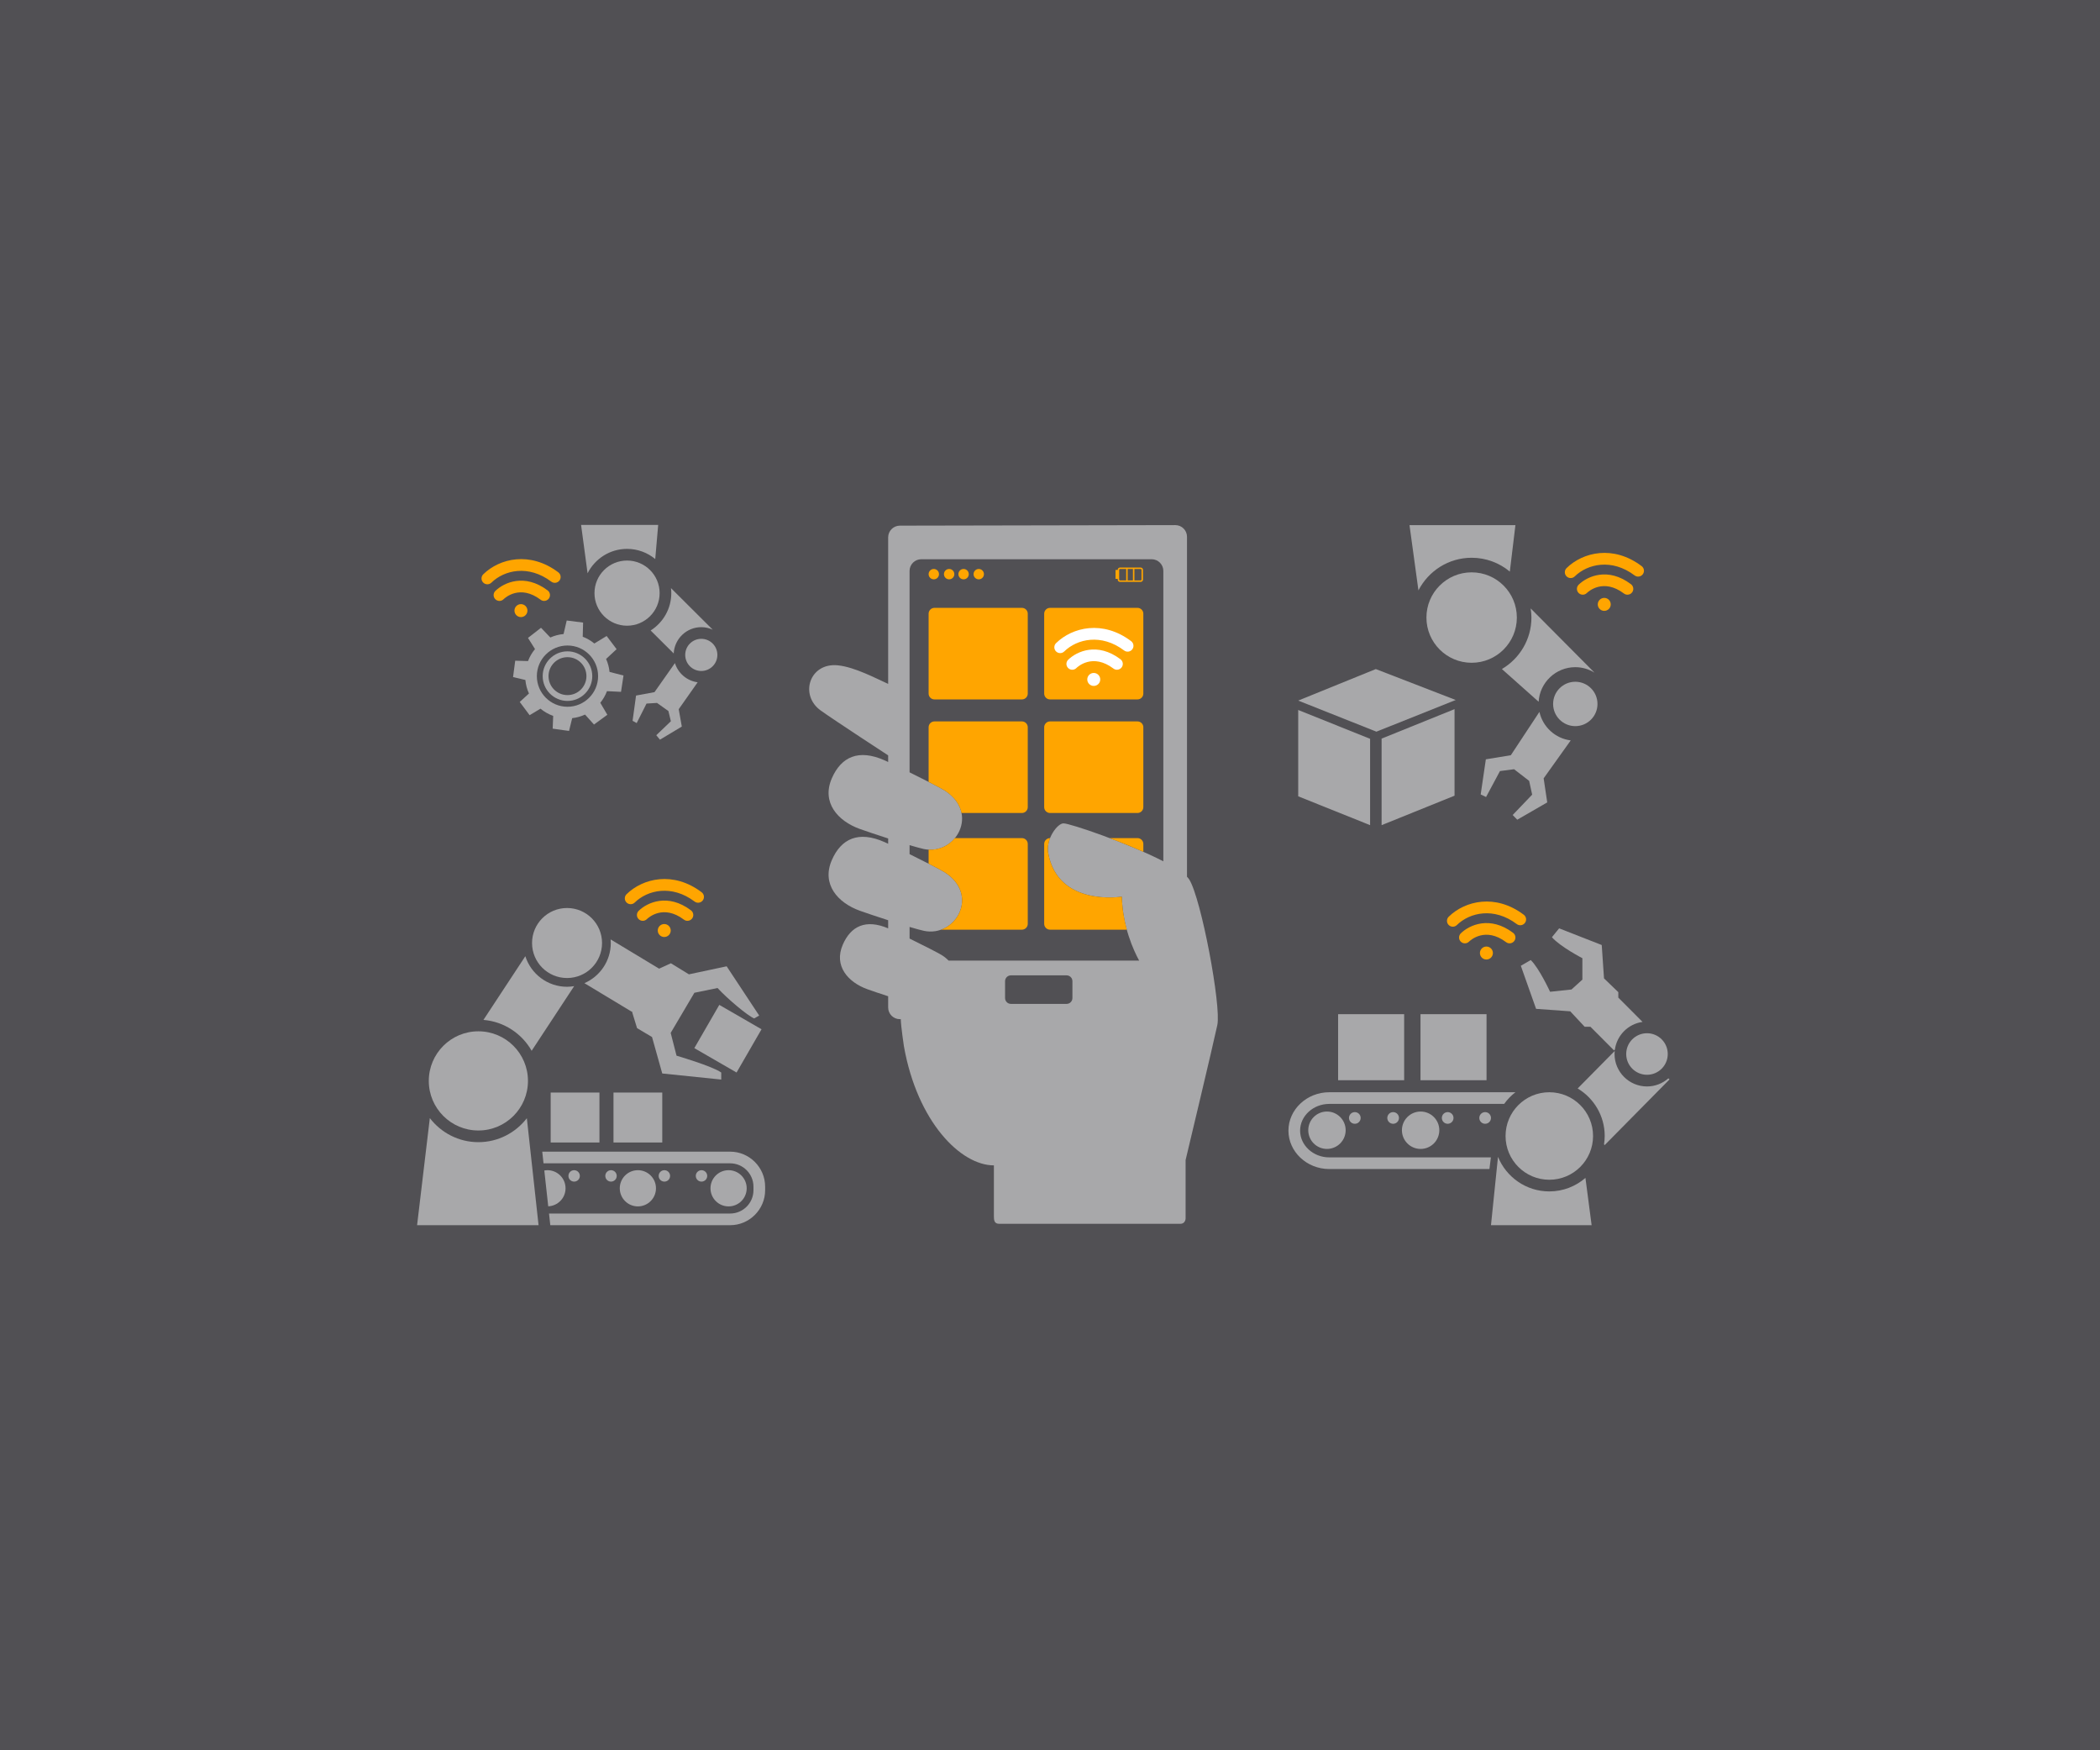 <?xml version="1.0" encoding="utf-8"?>
<!-- Generator: Adobe Illustrator 16.0.0, SVG Export Plug-In . SVG Version: 6.00 Build 0)  -->
<!DOCTYPE svg PUBLIC "-//W3C//DTD SVG 1.1//EN" "http://www.w3.org/Graphics/SVG/1.1/DTD/svg11.dtd">
<svg version="1.1" id="Ebene_1" xmlns="http://www.w3.org/2000/svg" xmlns:xlink="http://www.w3.org/1999/xlink" x="0px" y="0px"
	 width="360px" height="300px" viewBox="0 0 360 300" enable-background="new 0 0 360 300" xml:space="preserve">
<rect fill="#515054" width="360" height="300"/>
<g>
	<circle fill="#FFA500" cx="160.081" cy="98.41" r="0.889"/>
	<circle fill="#FFA500" cx="162.71" cy="98.41" r="0.889"/>
	<circle fill="#FFA500" cx="165.187" cy="98.41" r="0.889"/>
	<circle fill="#FFA500" cx="167.786" cy="98.41" r="0.889"/>
	<path fill="#FFA500" d="M176.188,118.882c0,0.55-0.45,1-1,1h-14.996c-0.55,0-1-0.45-1-1v-13.695c0-0.55,0.45-1,1-1h14.996
		c0.55,0,1,0.45,1,1V118.882z"/>
	<path fill="#FFA500" d="M196,118.882c0,0.55-0.45,1-1,1h-14.996c-0.55,0-1-0.45-1-1v-13.695c0-0.55,0.45-1,1-1H195
		c0.55,0,1,0.45,1,1V118.882z"/>
	<path fill="#FFA500" d="M196,138.347c0,0.55-0.45,1-1,1h-14.996c-0.55,0-1-0.45-1-1v-13.695c0-0.55,0.45-1,1-1H195
		c0.55,0,1,0.45,1,1V138.347z"/>
	<path fill="#FFA500" d="M195.563,97.281h-3.578c-0.207,0-0.375,0.168-0.375,0.375v0.031h-0.375v1.531h0.375v0.141
		c0,0.207,0.168,0.375,0.375,0.375h3.578c0.207,0,0.375-0.168,0.375-0.375v-1.703C195.938,97.45,195.77,97.281,195.563,97.281z
		 M194.219,97.531v1.953h-0.906v-1.953H194.219z M191.859,99.359v-1.703c0-0.069,0.056-0.125,0.125-0.125h1.078v1.953h-1.078
		C191.915,99.484,191.859,99.428,191.859,99.359z M195.688,99.359c0,0.069-0.056,0.125-0.125,0.125h-1.094v-1.953h1.094
		c0.069,0,0.125,0.056,0.125,0.125V99.359z"/>
	<circle fill="#FFFFFF" cx="187.502" cy="116.456" r="1.112"/>
	<path fill="#FFFFFF" d="M181.743,111.944c-0.261,0-0.521-0.101-0.716-0.301c-0.387-0.395-0.379-1.028,0.017-1.414
		c2.792-2.728,8.008-3.998,12.867-0.333c0.44,0.333,0.528,0.959,0.196,1.4c-0.334,0.44-0.961,0.529-1.401,0.196
		c-3.912-2.951-8.063-1.982-10.265,0.167C182.248,111.85,181.995,111.944,181.743,111.944z"/>
	<path fill="#FFFFFF" d="M191.479,114.795c-0.209,0-0.42-0.065-0.601-0.202c-3.54-2.667-6.084-0.354-6.362-0.083
		c-0.395,0.388-1.029,0.378-1.414-0.016c-0.387-0.395-0.379-1.028,0.017-1.414c1.468-1.435,5.007-3.068,8.964-0.083
		c0.441,0.333,0.529,0.959,0.197,1.4C192.081,114.658,191.782,114.795,191.479,114.795z"/>
	<path opacity="0.5" fill="#FFFFFF" enable-background="new    " d="M203.875,150.75c-0.094-0.15-0.23-0.31-0.389-0.472V92
		c0-1.1-0.899-1.998-2-1.996l-47.229,0.092c-1.1,0.002-2,0.904-2,2.004v25.12c-2.063-0.925-5.716-2.886-8.617-3.183
		c-4.872-0.498-6.645,5.102-2.934,7.752c2.489,1.778,11.551,7.681,11.551,7.681v1.134c-0.242-0.113-0.455-0.212-0.602-0.278
		c-4.469-1.991-7.454-0.614-9.06,3.088c-1.788,4.122,1.016,7.313,4.814,8.673c0.975,0.349,2.87,0.988,4.848,1.626v0.907
		c-0.242-0.113-0.455-0.212-0.602-0.278c-4.469-1.991-7.454-0.614-9.06,3.088c-1.788,4.123,1.016,7.313,4.814,8.673
		c0.975,0.349,2.87,0.987,4.848,1.625v1.391c-3.825-1.624-6.392-0.404-7.781,2.801c-1.575,3.631,0.895,6.441,4.241,7.641
		c0.737,0.266,2.074,0.717,3.54,1.196v1.931c0,1.1,0.9,1.998,2,1.996h0.162c0.027,1.254,0.539,4.648,0.539,4.648
		c2.292,12.917,9.708,20.413,15.425,20.413c0,0,0,8.173,0,8.772c0,0.599,0.071,1.242,0.886,1.242s30.207,0,31.078,0
		c0.873,0,0.9-0.9,0.9-0.9s0-8.743,0-10.029c0,0,4.753-19.895,5.439-23.145C209.375,172.436,205.938,154.063,203.875,150.75z
		 M161.934,149.503c-0.696-0.445-3.475-1.854-6.008-3.105v-1.54c1.019,0.303,1.888,0.544,2.433,0.662
		c5.444,1.178,9.669-6.135,3.575-10.035c-0.696-0.445-3.475-1.854-6.008-3.104V97.854c0-1.1,0.9-2,2-2h39.504c1.1,0,2,0.9,2,2
		v49.774c-6.041-3.115-15.974-6.503-17.117-6.503c-1.063,0-3.046,2.702-2.625,5.063c1.661,9.304,12.625,7.5,12.625,7.5
		c0.14,5.155,2.015,9.213,2.97,10.961h-32.655c-0.321-0.314-0.678-0.621-1.116-0.9c-0.64-0.41-3.279-1.745-5.585-2.879v-1.992
		c1.019,0.303,1.888,0.544,2.433,0.662C163.803,160.716,168.028,153.402,161.934,149.503z M172.297,171.068v-2.891
		c0-0.55,0.45-1,1-1h9.547c0.551,0,1,0.45,1,1v2.891c0,0.551-0.449,1-1,1h-9.547C172.747,172.068,172.297,171.619,172.297,171.068z"
		/>
	<path fill="#FFA500" d="M176.188,138.347v-13.695c0-0.55-0.45-1-1-1h-14.996c-0.55,0-1,0.45-1,1v9.365
		c1.293,0.66,2.352,1.219,2.743,1.469c1.725,1.104,2.622,2.48,2.899,3.861h10.354C175.737,139.347,176.188,138.897,176.188,138.347z
		"/>
	<path fill="#FFA500" d="M161.327,159.348h13.861c0.55,0,1-0.451,1-1v-13.696c0-0.55-0.45-1-1-1h-11.494
		c-1.05,1.273-2.675,2.094-4.502,1.979v2.403c1.293,0.66,2.352,1.218,2.743,1.469C166.844,152.646,165.054,158,161.327,159.348z"/>
	<g>
		<path fill="#FFA500" d="M180.004,159.348h13.17c-0.453-1.654-0.805-3.56-0.861-5.66c0,0-10.963,1.804-12.625-7.5
			c-0.151-0.849,0.011-1.74,0.326-2.535h-0.01c-0.55,0-1,0.45-1,1v13.696C179.004,158.896,179.454,159.348,180.004,159.348z"/>
		<path fill="#FFA500" d="M195,143.652h-4.771c1.883,0.71,3.887,1.518,5.771,2.352v-1.352C196,144.103,195.55,143.652,195,143.652z"
			/>
	</g>
</g>
<g>
	<circle opacity="0.5" fill="#FFFFFF" enable-background="new    " cx="97.208" cy="161.634" r="6"/>
	<circle opacity="0.5" fill="#FFFFFF" enable-background="new    " cx="82.008" cy="185.268" r="8.5"/>
	<rect x="94.402" y="187.264" opacity="0.5" fill="#FFFFFF" enable-background="new    " width="8.36" height="8.561"/>
	<rect x="105.17" y="187.264" opacity="0.5" fill="#FFFFFF" enable-background="new    " width="8.36" height="8.561"/>
	
		<rect x="120.623" y="173.748" transform="matrix(-0.866 -0.5 0.5 -0.866 143.853 394.608)" opacity="0.5" fill="#FFFFFF" enable-background="new    " width="8.36" height="8.56"/>
	<path opacity="0.5" fill="#FFFFFF" enable-background="new    " d="M82.008,195.768c-3.391,0-6.402-1.623-8.323-4.125L71.5,210
		h20.825l-2.008-18.339C88.396,194.152,85.39,195.768,82.008,195.768z"/>
	<path opacity="0.5" fill="#FFFFFF" enable-background="new    " d="M125.166,197.395H92.957l0.219,2h31.99c2.206,0,4,1.795,4,4V204
		c0,2.206-1.794,4-4,4H94.118l0.219,2h30.829c3.3,0,6-2.7,6-6v-0.605C131.166,200.096,128.465,197.395,125.166,197.395z"/>
	<circle opacity="0.5" fill="#FFFFFF" enable-background="new    " cx="124.901" cy="203.675" r="3.103"/>
	<circle opacity="0.5" fill="#FFFFFF" enable-background="new    " cx="109.35" cy="203.675" r="3.103"/>
	<path opacity="0.5" fill="#FFFFFF" enable-background="new    " d="M93.85,200.572c-0.185,0-0.363,0.023-0.54,0.056l0.672,6.136
		c1.65-0.07,2.969-1.422,2.969-3.089C96.952,201.962,95.563,200.572,93.85,200.572z"/>
	<circle opacity="0.5" fill="#FFFFFF" enable-background="new    " cx="104.745" cy="201.551" r="0.979"/>
	<circle opacity="0.5" fill="#FFFFFF" enable-background="new    " cx="113.895" cy="201.551" r="0.979"/>
	<circle opacity="0.5" fill="#FFFFFF" enable-background="new    " cx="120.257" cy="201.551" r="0.979"/>
	<circle opacity="0.5" fill="#FFFFFF" enable-background="new    " cx="98.424" cy="201.551" r="0.979"/>
	<path opacity="0.5" fill="#FFFFFF" enable-background="new    " d="M97.208,169.134c-3.348,0-6.19-2.206-7.151-5.239l-7.18,10.916
		c3.545,0.293,6.592,2.351,8.263,5.295l7.286-11.08C98.029,169.091,97.624,169.134,97.208,169.134z"/>
	<path opacity="0.5" fill="#FFFFFF" enable-background="new    " d="M124.57,165.626l-6.471,1.376l-3.087-1.896l-2.019,0.924
		l-8.317-5.014c0.017,0.205,0.031,0.41,0.031,0.619c0,3.078-1.866,5.727-4.524,6.881l8.252,4.973l-0.042,0.07l0.818,2.666
		l2.566,1.524l1.752,6.248l10.111,1.041v-1.207c-1.524-1.097-7.661-2.884-7.661-2.884l-1.004-3.905l4.063-6.879l3.969-0.817
		c1.748,1.896,5.169,4.76,6.285,5.215l0.855-0.494L124.57,165.626z"/>
	<circle fill="#FFA500" cx="113.872" cy="159.492" r="1.112"/>
	<path fill="#FFA500" d="M108.112,154.98c-0.26,0-0.52-0.102-0.715-0.301c-0.387-0.396-0.379-1.029,0.016-1.414
		c2.792-2.729,8.008-3.999,12.867-0.334c0.44,0.334,0.528,0.959,0.196,1.4c-0.334,0.439-0.96,0.529-1.401,0.195
		c-3.912-2.95-8.063-1.981-10.264,0.168C108.617,154.887,108.364,154.98,108.112,154.98z"/>
	<path fill="#FFA500" d="M117.848,157.831c-0.209,0-0.421-0.065-0.601-0.202c-3.54-2.667-6.084-0.354-6.362-0.083
		c-0.395,0.388-1.029,0.378-1.414-0.017c-0.387-0.395-0.379-1.027,0.016-1.413c1.468-1.435,5.007-3.068,8.964-0.083
		c0.441,0.333,0.529,0.959,0.197,1.4C118.45,157.693,118.151,157.831,117.848,157.831z"/>
</g>
<g>
	<circle opacity="0.5" fill="#FFFFFF" enable-background="new    " cx="107.495" cy="101.662" r="5.584"/>
	<path opacity="0.5" fill="#FFFFFF" enable-background="new    " d="M107.496,94.078c1.834,0,3.518,0.655,4.83,1.743l0.506-5.854
		H99.614l1.114,8.292C101.978,95.783,104.539,94.078,107.496,94.078z"/>
	<circle opacity="0.5" fill="#FFFFFF" enable-background="new    " cx="120.222" cy="112.251" r="2.756"/>
	<path opacity="0.5" fill="#FFFFFF" enable-background="new    " d="M115.079,101.662c0,2.694-1.417,5.059-3.54,6.404l3.952,3.937
		c0.132-2.505,2.193-4.507,4.73-4.507c0.701,0,1.361,0.162,1.96,0.435l-7.156-7.128C115.059,101.084,115.079,101.37,115.079,101.662
		z"/>
	<path opacity="0.5" fill="#FFFFFF" enable-background="new    " d="M119.598,116.944c-1.851-0.246-3.354-1.548-3.896-3.289
		l-3.505,4.98l-3.16,0.583l-0.594,4.328l0.703,0.391l1.688-3.344l1.797-0.109l1.953,1.391l0.422,1.75l-2.5,2.391l0.625,0.766
		l3.75-2.25l-0.531-2.973L119.598,116.944z"/>
	<path opacity="0.5" fill="#FFFFFF" enable-background="new    " d="M97.282,111.64c-2.343,0-4.25,1.907-4.25,4.25
		c0,2.343,1.907,4.25,4.25,4.25c2.343,0,4.25-1.907,4.25-4.25C101.532,113.547,99.625,111.64,97.282,111.64z M97.282,119.14
		c-1.796,0-3.25-1.454-3.25-3.25s1.454-3.25,3.25-3.25c1.796,0,3.25,1.454,3.25,3.25S99.079,119.14,97.282,119.14z"/>
	<path opacity="0.5" fill="#FFFFFF" enable-background="new    " d="M106.46,118.583l0.426-2.799l-2.391-0.616
		c-0.078-0.785-0.286-1.531-0.595-2.223l1.805-1.676l-1.708-2.258l-2.11,1.284c-0.591-0.488-1.264-0.877-1.99-1.16l0.063-2.423
		l-2.808-0.358l-0.538,2.319c-0.802,0.074-1.565,0.28-2.271,0.595l-1.597-1.668l-2.233,1.74l1.203,1.912
		c-0.508,0.608-0.912,1.303-1.201,2.056l-2.194-0.064l-0.369,2.807l2.113,0.498c0.074,0.82,0.288,1.6,0.613,2.319l-1.579,1.446
		l1.692,2.27l1.863-1.117c0.641,0.533,1.378,0.951,2.178,1.239l-0.088,2.183l2.803,0.398l0.542-2.194
		c0.78-0.087,1.52-0.301,2.205-0.616l1.533,1.707l2.287-1.669l-1.206-2.059c0.482-0.593,0.868-1.266,1.145-1.993L106.46,118.583z
		 M92.032,115.89c0-2.895,2.355-5.25,5.25-5.25c2.895,0,5.25,2.355,5.25,5.25s-2.355,5.25-5.25,5.25
		C94.387,121.14,92.032,118.785,92.032,115.89z"/>
	<circle fill="#FFA500" cx="89.306" cy="104.659" r="1.112"/>
	<path fill="#FFA500" d="M83.546,100.148c-0.26,0-0.52-0.101-0.715-0.301c-0.387-0.395-0.379-1.028,0.016-1.414
		c2.792-2.728,8.008-3.998,12.867-0.333c0.44,0.333,0.528,0.959,0.196,1.4c-0.334,0.44-0.96,0.529-1.401,0.196
		c-3.912-2.951-8.063-1.982-10.264,0.167C84.051,100.053,83.798,100.148,83.546,100.148z"/>
	<path fill="#FFA500" d="M93.282,102.999c-0.209,0-0.421-0.065-0.601-0.202c-3.54-2.667-6.084-0.354-6.362-0.083
		c-0.395,0.388-1.029,0.378-1.414-0.016c-0.387-0.395-0.379-1.028,0.016-1.414c1.468-1.435,5.007-3.068,8.964-0.083
		c0.441,0.333,0.529,0.959,0.197,1.4C93.884,102.861,93.585,102.999,93.282,102.999z"/>
</g>
<g>
	<rect x="229.391" y="173.831" opacity="0.5" fill="#FFFFFF" enable-background="new    " width="11.321" height="11.321"/>
	<rect x="243.514" y="173.831" opacity="0.5" fill="#FFFFFF" enable-background="new    " width="11.321" height="11.321"/>
	<circle opacity="0.5" fill="#FFFFFF" enable-background="new    " cx="265.596" cy="194.711" r="7.5"/>
	<circle opacity="0.5" fill="#FFFFFF" enable-background="new    " cx="282.34" cy="180.658" r="3.561"/>
	<path opacity="0.5" fill="#FFFFFF" enable-background="new    " d="M265.596,204.211c-3.975,0-7.381-2.454-8.797-5.925L255.596,210
		h17.254l-1.061-8.104C270.124,203.335,267.962,204.211,265.596,204.211z"/>
	<path opacity="0.5" fill="#FFFFFF" enable-background="new    " d="M282.34,186.219c-3.064,0-5.561-2.494-5.561-5.561
		c0-0.176,0.012-0.352,0.027-0.523l-6.35,6.43c2.771,1.662,4.637,4.687,4.637,8.146c0,0.488-0.049,0.965-0.119,1.434l0.119,0.119
		l11.108-11.248l-0.193-0.189C285.029,185.689,283.747,186.219,282.34,186.219z"/>
	<path opacity="0.5" fill="#FFFFFF" enable-background="new    " d="M277.425,170.994v-0.936l-2.452-2.363l-0.39-5.717l-7.306-2.858
		l-1.234,1.519c1.412,1.623,5.223,3.6,5.223,3.6v3.67l-1.869,1.693l-3.67,0.389c0,0-1.869-4.059-3.316-5.436l-1.698,0.981
		l2.615,7.382l5.856,0.423l2.471,2.647h0.99l4.047,4.057l0.147-0.146c0.338-2.457,2.284-4.402,4.741-4.741L277.425,170.994z"/>
	<path opacity="0.5" fill="#FFFFFF" enable-background="new    " d="M255.582,198.375h-27.707c-2.75,0-5-2.063-5-4.582
		s2.25-4.582,5-4.582h29.984c0.539-0.759,1.191-1.43,1.927-2h-31.911c-3.85,0-7,2.962-7,6.582s3.15,6.582,7,6.582h27.456
		L255.582,198.375z"/>
	<circle opacity="0.5" fill="#FFFFFF" enable-background="new    " cx="243.535" cy="193.723" r="3.205"/>
	<circle opacity="0.5" fill="#FFFFFF" enable-background="new    " cx="227.479" cy="193.723" r="3.205"/>
	<circle opacity="0.5" fill="#FFFFFF" enable-background="new    " cx="232.256" cy="191.617" r="1"/>
	<circle opacity="0.5" fill="#FFFFFF" enable-background="new    " cx="238.823" cy="191.617" r="1"/>
	<circle opacity="0.5" fill="#FFFFFF" enable-background="new    " cx="248.174" cy="191.617" r="1"/>
	<circle opacity="0.5" fill="#FFFFFF" enable-background="new    " cx="254.596" cy="191.617" r="1"/>
	<circle fill="#FFA500" cx="254.813" cy="163.35" r="1.112"/>
	<path fill="#FFA500" d="M249.053,158.838c-0.26,0-0.52-0.102-0.715-0.301c-0.387-0.395-0.379-1.028,0.016-1.414
		c2.791-2.729,8.008-3.998,12.867-0.333c0.439,0.333,0.527,0.959,0.195,1.399c-0.334,0.44-0.959,0.529-1.4,0.197
		c-3.912-2.951-8.063-1.982-10.264,0.166C249.557,158.744,249.305,158.838,249.053,158.838z"/>
	<path fill="#FFA500" d="M258.787,161.689c-0.209,0-0.42-0.065-0.6-0.203c-3.541-2.666-6.084-0.354-6.363-0.082
		c-0.395,0.388-1.029,0.378-1.414-0.016c-0.387-0.396-0.379-1.029,0.016-1.414c1.469-1.436,5.008-3.068,8.965-0.084
		c0.441,0.334,0.529,0.959,0.197,1.4C259.391,161.553,259.092,161.689,258.787,161.689z"/>
</g>
<g>
	<polygon opacity="0.5" fill="#FFFFFF" enable-background="new    " points="249.551,119.98 235.954,125.408 222.55,120.081 
		235.852,114.679 	"/>
	<polygon opacity="0.5" fill="#FFFFFF" enable-background="new    " points="249.35,121.547 249.35,136.381 236.846,141.433 
		236.846,126.599 	"/>
	<polygon opacity="0.5" fill="#FFFFFF" enable-background="new    " points="222.55,121.69 222.55,136.488 234.874,141.433 
		234.874,126.635 	"/>
	<circle opacity="0.5" fill="#FFFFFF" enable-background="new    " cx="270.051" cy="120.657" r="3.803"/>
	<circle opacity="0.5" fill="#FFFFFF" enable-background="new    " cx="252.281" cy="105.85" r="7.75"/>
	<path opacity="0.5" fill="#FFFFFF" enable-background="new    " d="M270.052,114.354c1.205,0,2.328,0.346,3.286,0.935l0.002-0.001
		l-10.926-10.99l-0.01,0.021c0.074,0.501,0.127,1.01,0.127,1.531c0,3.753-2.033,7.032-5.051,8.818l-0.006,0.011l6.291,5.603
		C263.963,116.981,266.703,114.354,270.052,114.354z"/>
	<path opacity="0.5" fill="#FFFFFF" enable-background="new    " d="M252.281,95.6c2.486,0,4.77,0.892,6.546,2.371l0.959-7.966
		h-18.158l1.533,11.189C244.861,97.878,248.307,95.6,252.281,95.6z"/>
	<path opacity="0.5" fill="#FFFFFF" enable-background="new    " d="M264.625,133.407l4.643-6.501
		c-2.651-0.331-4.795-2.313-5.365-4.884l-0.004-0.001l-4.9,7.425l0,0l-4.281,0.702l-0.886,6.024l0.923,0.437l2.383-4.448
		l2.418-0.314l2.584,1.994l0.517,2.362l-3.341,3.489l0.787,0.807l5.138-2.966L264.625,133.407L264.625,133.407z"/>
	<circle fill="#FFA500" cx="275.016" cy="103.592" r="1.112"/>
	<path fill="#FFA500" d="M269.257,99.081c-0.26,0-0.521-0.101-0.715-0.301c-0.388-0.395-0.379-1.028,0.017-1.414
		c2.791-2.728,8.008-3.998,12.866-0.333c0.438,0.333,0.527,0.959,0.195,1.4c-0.334,0.44-0.959,0.529-1.399,0.196
		c-3.912-2.951-8.064-1.982-10.265,0.167C269.761,98.986,269.509,99.081,269.257,99.081z"/>
	<path fill="#FFA500" d="M278.991,101.932c-0.209,0-0.421-0.065-0.601-0.202c-3.541-2.667-6.084-0.354-6.363-0.083
		c-0.395,0.388-1.028,0.378-1.414-0.016c-0.387-0.395-0.379-1.028,0.017-1.414c1.47-1.435,5.009-3.068,8.965-0.083
		c0.441,0.333,0.529,0.959,0.197,1.4C279.596,101.794,279.296,101.932,278.991,101.932z"/>
</g>
</svg>
